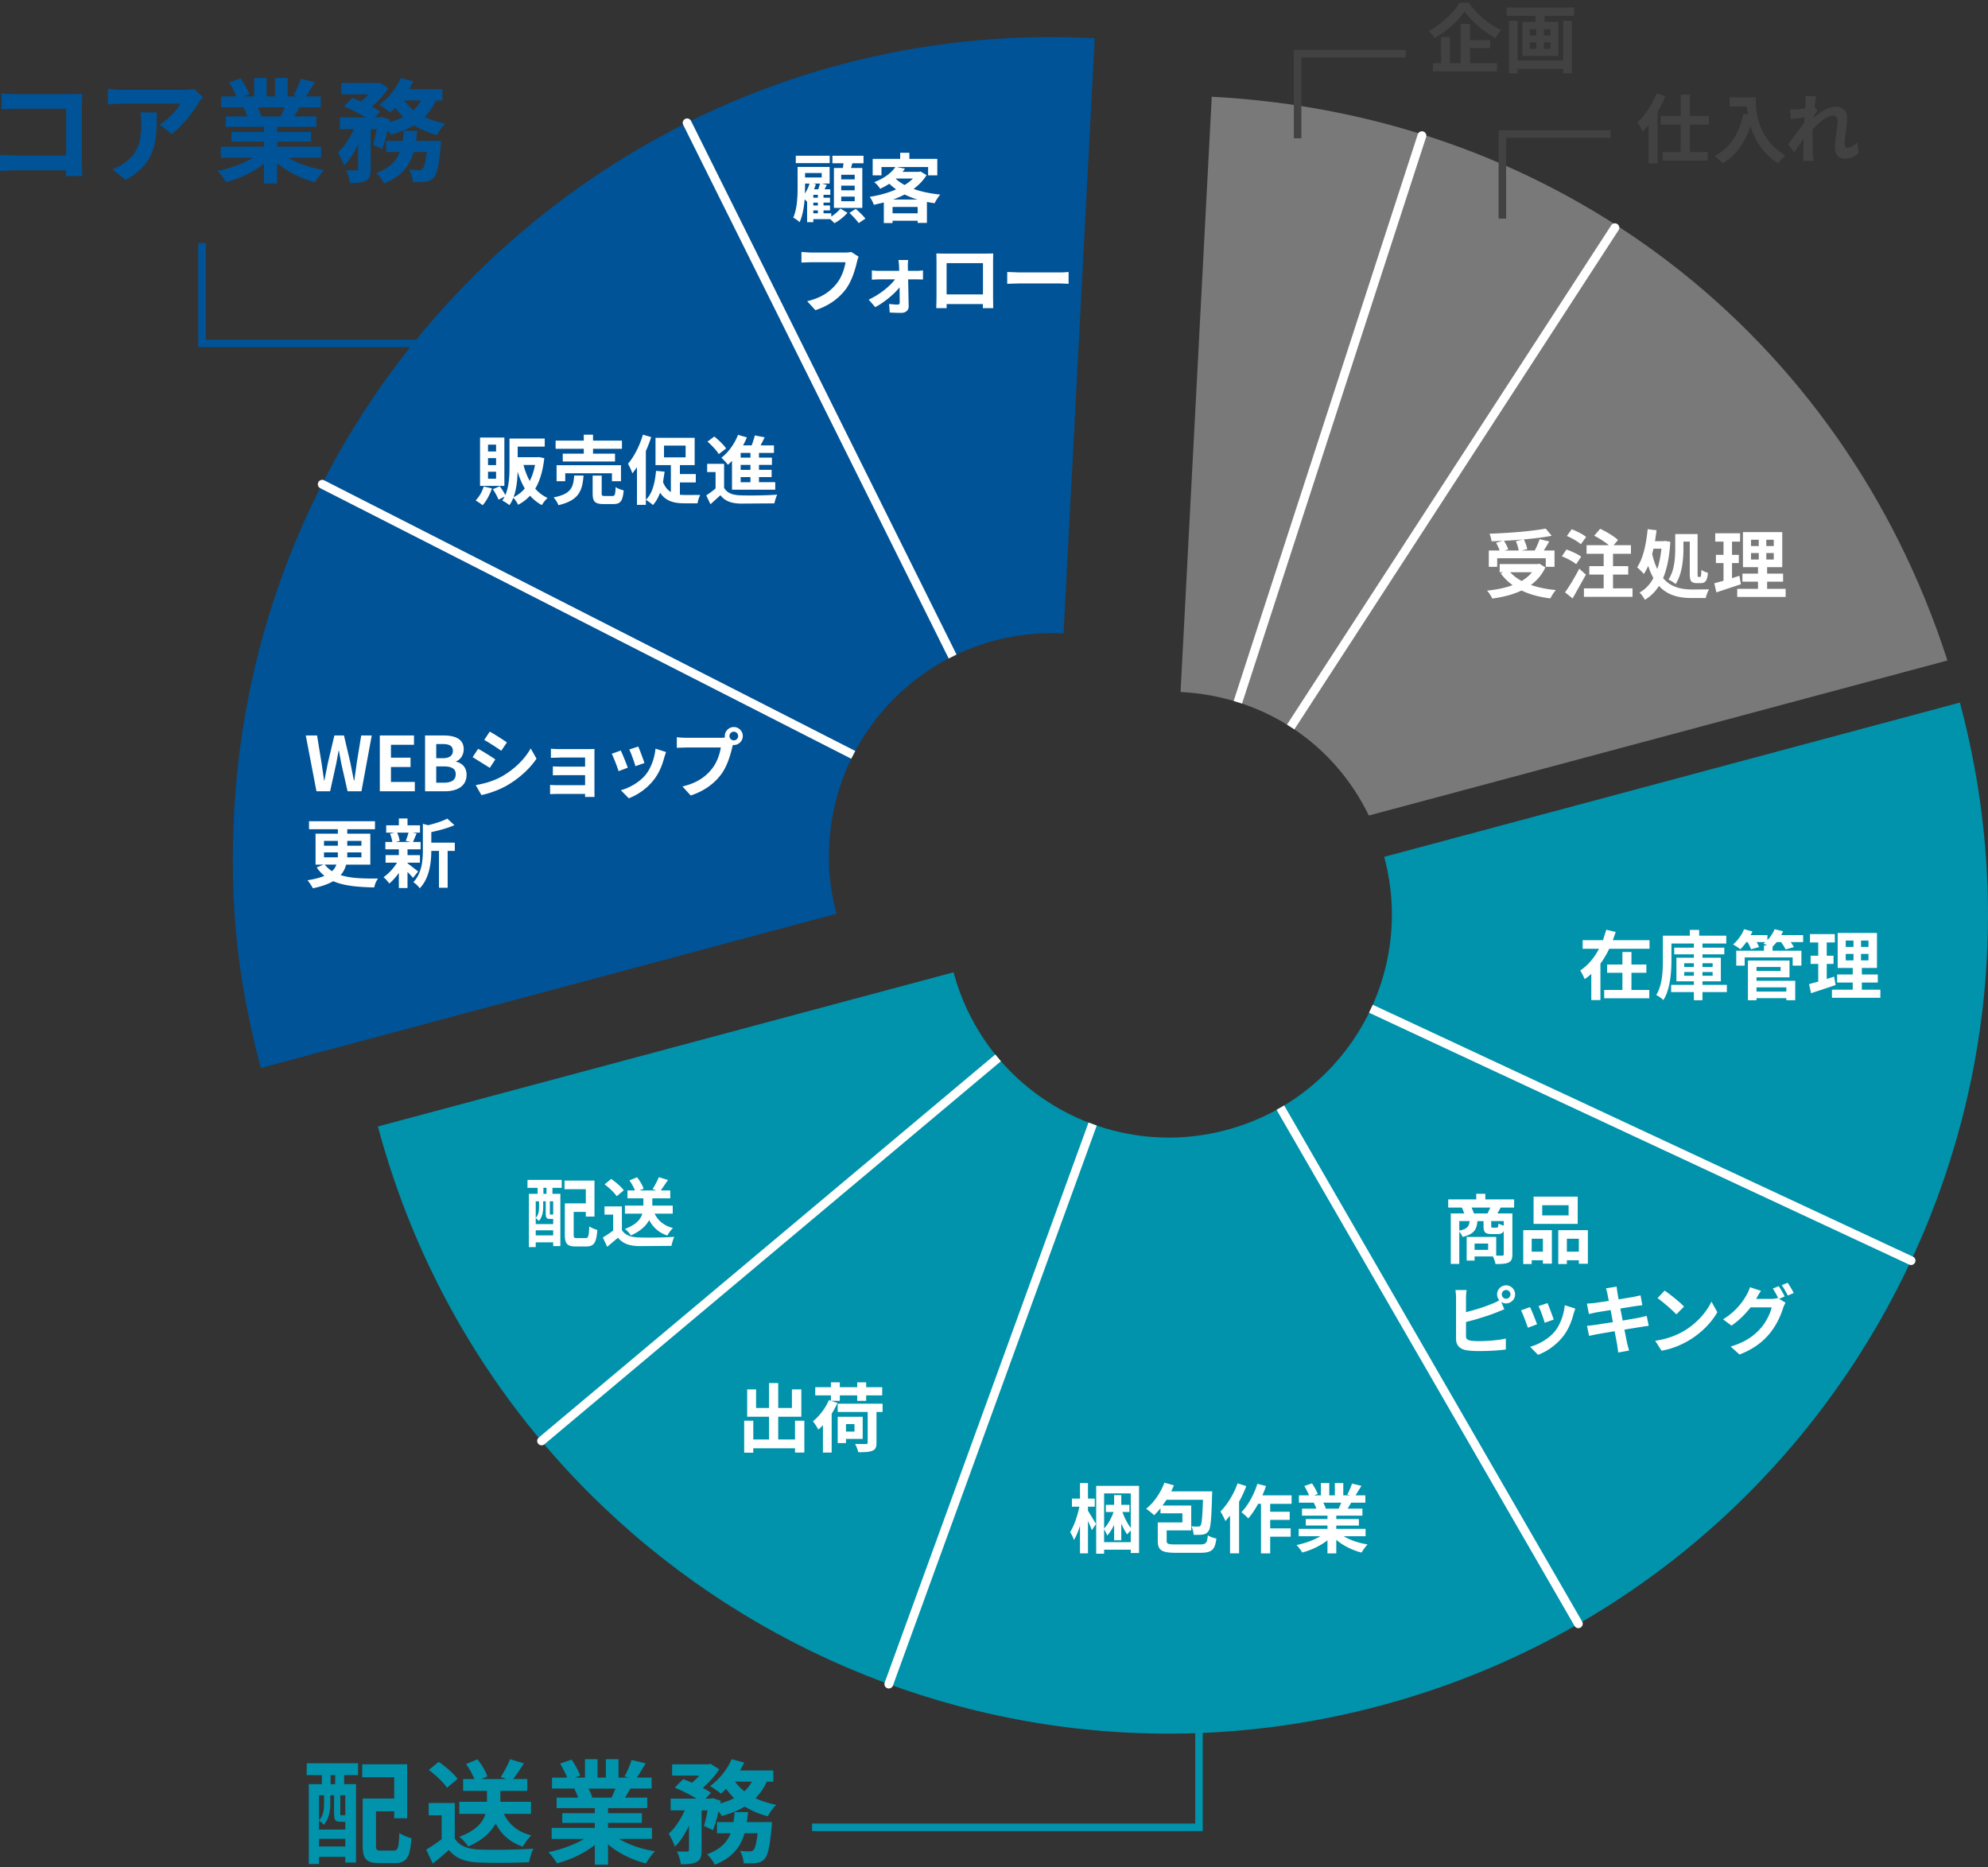 <svg xmlns="http://www.w3.org/2000/svg" width="528" height="496"><rect width="100%" height="100%" fill="#333333" stroke="none"/><path d="M363.553 216.616l153.673-41.181C489.284 88.754 413.891 30.519 321.834 25.694l-8.285 158.1c22.135 1.16 40.72 13.665 50.004 32.822z" fill="#797979"/><path d="M442.299 25.527c-.56 1.4-1.26 2.801-2.06 4.181v13.703h-2.361V33.148c-.52.66-1.06 1.24-1.6 1.781-.24-.581-.94-1.861-1.381-2.441 2.021-1.84 3.961-4.741 5.081-7.702l2.321.741zm6.521 7.581v7.282h4.722v2.28h-11.963v-2.28h4.801v-7.282h-5.301v-2.32h5.301v-5.641h2.44v5.641h5.062v2.32h-5.062zm17.484-7.241c0 3.781.541 11.082 7.902 15.423a12.77 12.77 0 00-1.921 2.08c-4.141-2.5-6.261-6.281-7.361-9.862-1.5 4.481-3.9 7.802-7.382 9.882-.439-.5-1.56-1.48-2.18-1.94 4.16-2.1 6.541-5.961 7.642-11.222l1.22.22a22.87 22.87 0 01-.28-2.161h-4.561v-2.42h6.921zm13.161-.4l2.921.1c-.12.56-.301 1.581-.44 2.821l.74.96c-.28.36-.681 1.021-1.021 1.541-.02.14-.02.28-.04.44 1.58-1.38 3.881-3 5.821-3 2.16 0 3.141 1.28 3.141 2.96 0 2.081-.66 5.021-.66 7.082 0 .52.26.9.761.9.739 0 1.68-.52 2.601-1.44l.319 2.821a5.33 5.33 0 01-3.761 1.48c-1.5 0-2.5-1.08-2.5-3.021 0-2.161.72-5.101.72-6.921 0-.98-.521-1.48-1.36-1.48-1.48 0-3.641 1.84-5.281 3.641l-.04 1.621.12 5.201.141 1.54h-2.761l.06-1.48.08-4.401-2.521 3.661-1.58-2.181 4.281-5.721.1-1.42-3.641.48-.261-2.561 1.741-.02 2.32-.26.08-1.54c0-.583.019-1.183-.08-1.803z" fill="#424242"/><path d="M410.443 150.7c-.9 1.96-2.221 3.48-3.841 4.661 1.921.68 4.161 1.14 6.622 1.36-.501.54-1.141 1.581-1.461 2.221-2.9-.36-5.481-1.041-7.642-2.101-2.301 1.1-4.961 1.76-7.781 2.141-.24-.561-.9-1.621-1.4-2.101 2.5-.26 4.821-.72 6.802-1.46a13.427 13.427 0 01-3.161-3.141l.66-.28h-.94v-2.18h10.103l.439-.1 1.6.98zm-12.802-.14h-2.221v-4.341h2.861c-.2-.621-.58-1.42-.94-2.061l1.78-.5-2.98.12c-.04-.6-.32-1.5-.54-2.021 5.261-.18 11.282-.66 14.923-1.36l1.601 1.92c-2.16.4-4.741.72-7.401.96.399.8.78 1.86.9 2.581l-1.48.36h3.48c.48-.92 1-2.101 1.3-3.001l2.541.6c-.46.84-.98 1.661-1.44 2.401h2.841v4.341h-2.32v-2.281h-12.903v2.282zm6.941-7.282c-1.68.16-3.421.28-5.121.36.46.74.921 1.64 1.12 2.28l-1.04.3h3.821c-.12-.7-.42-1.701-.761-2.481l1.981-.459zm-3.48 8.722c.82.9 1.841 1.661 3.041 2.321 1.06-.64 2-1.4 2.721-2.321h-5.762zm17.523-2.14c-.801-.7-2.481-1.581-3.801-2.101l1.22-1.8c1.301.44 3.041 1.24 3.901 1.9l-1.32 2.001zm2.58 2.781l-3.521 6.301-2.021-1.601c1.08-1.5 2.601-3.981 3.78-6.301l1.762 1.601zm-1.34-8.082c-.761-.7-2.421-1.66-3.722-2.2l1.301-1.781c1.28.48 2.98 1.34 3.82 2.041l-1.399 1.94zm13.723 11.722v2.24h-12.903v-2.24h5.241v-3.661h-3.82v-2.241h3.82v-3.281h-4.541v-2.28h5.922c-1.04-.88-2.581-1.86-3.901-2.521l1.581-1.84c1.62.74 3.721 2 4.74 2.98l-1.16 1.38h4.602v2.28h-4.762v3.281h4.041v2.241h-4.041v3.661h5.181zm10.042-12.383c-.24 4.041-.881 7.182-1.921 9.662 2.061 2.42 4.781 3 7.802 3.021l4.401-.04c-.36.561-.74 1.661-.881 2.301h-3.641c-3.421 0-6.461-.66-8.781-3.221a11.403 11.403 0 01-3.741 3.701c-.32-.62-.94-1.5-1.42-1.94 1.521-.82 2.761-2.121 3.681-3.841-.521-.94-.98-2-1.381-3.241-.34.8-.74 1.521-1.16 2.161-.34-.44-1.26-1.36-1.78-1.78 1.601-2.321 2.421-6.162 2.801-10.123l2.36.28c-.12.98-.26 1.94-.42 2.9h2.24l.42-.06 1.421.22zm-4.482 1.841c-.1.48-.22.94-.34 1.4.36 1.581.82 2.901 1.36 4.001.521-1.561.88-3.381 1.101-5.401h-2.121zm7.962-.16c0 2.8-.3 6.881-2.08 9.562a7.88 7.88 0 00-1.9-1.201c1.66-2.46 1.8-5.941 1.8-8.381v-3.701h5.941v10.603c0 .7.04.78.26.78h.421c.22 0 .279-.38.319-1.88.44.32 1.2.64 1.741.78-.16 2.041-.66 2.741-1.861 2.741h-1.08c-1.54 0-1.88-.6-1.88-2.42v-8.602h-1.681v1.719zm15.266 9.602l-6.521 2.16-.54-2.42 2.44-.66v-4.701h-2.021v-2.18h2.021v-3.521h-2.201v-2.22h6.602v2.22h-2.141v3.521h1.801v2.18h-1.801v4.001l1.961-.62.4 2.24zm11.882 1.22v2.16h-12.862v-2.16h5.521v-1.9h-4.142v-2.141h4.142v-1.72h-4.001v-9.302h10.442v9.302h-4.021v1.72h4.241v2.141h-4.241v1.9h4.921zm-9.202-11.362h2.061v-1.68h-2.061v1.68zm0 3.581h2.061v-1.721h-2.061v1.721zm6.042-5.262h-1.98v1.68h1.98v-1.68zm0 3.541h-1.98v1.721h1.98v-1.721z" fill="#fff"/><path d="M390.096.715c2.16 3.161 5.441 5.881 8.642 7.261-.6.62-1.14 1.4-1.601 2.141-3.101-1.72-6.441-4.601-8.161-7.062-1.62 2.44-4.701 5.221-8.002 7.082-.3-.54-.98-1.42-1.5-1.92 3.46-1.78 6.681-4.961 8.182-7.501h2.44zm.34 16.063h7.162v2.16h-17.024v-2.16h2.181V9.836h2.341v6.942h2.841V6.396h2.5v4.281h5.361v2.101h-5.361v4zm27.633-14.783v2.22h-7.842v1.601h3.641v9.062h-9.521V5.816h3.501V4.215h-7.682v-2.22h17.903zm-2.9 3.541h2.301v13.923h-2.301v-1.16h-12.083v1.18h-2.32V5.536h2.32v10.522h12.083V5.536zm-8.882 3.901h1.74v-1.68h-1.74v1.68zm0 3.501h1.74v-1.701h-1.74v1.701zm5.522-5.182h-1.741v1.68h1.741v-1.68zm0 3.481h-1.741v1.701h1.741v-1.701z" fill="#424242"/><path d="M399.019 58.066V35.597h28.728m-83.113 1.133V14.261h28.728" fill="none" stroke="#424242" stroke-width="2" stroke-miterlimit="10"/><path d="M329.881 186.877l48.888-150.475a1.166 1.166 0 00-.749-1.469 1.17 1.17 0 00-1.469.748l-48.895 150.496 2.225.7zm13.895 6.852l86.108-132.607a1.165 1.165 0 00-1.955-1.27l-86.113 132.615 1.96 1.262z" fill="#fff"/><path d="M220.245 224.29c1.711-32.658 29.57-57.745 62.224-56.036l8.285-158.1C170.799 3.867 68.461 96.022 62.174 215.988c-1.257 23.993.895 44.473 7.113 67.681l152.89-40.971c-1.689-6.311-2.274-11.882-1.932-18.408z" fill="#005396"/><path d="M81.211 195.349h3.001l1.18 7.241.681 4.722h.08l.94-4.722 1.72-7.241h2.541l1.7 7.241.94 4.722h.1l.66-4.722 1.181-7.241h2.801l-2.741 14.823h-3.681l-1.66-7.321-.641-3.441h-.08l-.64 3.441-1.62 7.321h-3.621l-2.841-14.823zm19.662 0h9.082v2.48h-6.121v3.421h5.201v2.48h-5.201v3.961h6.341v2.48h-9.302v-14.822zm12.024 0h4.901c3.04 0 5.361.9 5.361 3.661 0 1.36-.761 2.761-2.021 3.2v.101c1.6.38 2.78 1.5 2.78 3.5 0 2.981-2.48 4.361-5.741 4.361h-5.281v-14.823zm4.681 6.041c1.881 0 2.701-.76 2.701-1.94 0-1.3-.88-1.82-2.661-1.82h-1.76v3.761h1.72zm.341 6.502c2.021 0 3.12-.721 3.12-2.261 0-1.44-1.08-2.061-3.12-2.061h-2.061v4.321h2.061zm13.632-6.182l-1.461 2.24-4.561-2.84 1.46-2.221c1.341.72 3.541 2.101 4.562 2.821zm1.62 4.581c3.4-1.9 6.181-4.641 7.781-7.502l1.54 2.721c-1.86 2.761-4.681 5.302-7.961 7.182-2.041 1.16-4.901 2.16-6.682 2.48l-1.5-2.641c2.241-.38 4.641-1.04 6.822-2.24zm1.46-9.102l-1.5 2.22c-1.12-.779-3.201-2.14-4.521-2.88l1.461-2.201c1.32.721 3.52 2.141 4.56 2.861zm14.165 1.781h7.562l1.541-.04c-.021.26-.021.92-.021 1.34v10.042l.021 1.36h-2.521c.02-.18.02-.5.02-.8h-7.582l-1.72.06v-2.46c.34.04 1.021.08 1.74.08h7.562v-2.661h-6.381l-2.181.04v-2.36l2.181.061h6.381v-2.421h-6.602l-2.48.08v-2.421c.52.06 1.74.1 2.48.1zm17.936 4.94l-2.44.921c-.34-1.08-1.34-3.741-1.82-4.621l2.4-.86c.5 1.02 1.461 3.44 1.86 4.56zm9.683-2.7c-.521 2.021-1.36 4.101-2.721 5.861-1.86 2.4-4.361 4.081-6.701 4.961l-2.101-2.141c2.2-.58 4.98-2.101 6.642-4.181 1.359-1.7 2.32-4.361 2.561-6.861l2.8.9-.48 1.461zm-5.262 1.46l-2.4.841c-.24-.98-1.12-3.401-1.62-4.441l2.381-.78c.38.859 1.36 3.46 1.639 4.38zm23.75-9.562c1.3 0 2.38 1.08 2.38 2.4a2.4 2.4 0 01-2.38 2.381c-.08 0-.181 0-.261-.021l-.16.601c-.46 1.96-1.32 5.061-3 7.281-1.801 2.4-4.481 4.381-8.042 5.541l-2.181-2.4c3.961-.92 6.222-2.66 7.842-4.701 1.32-1.66 2.08-3.921 2.341-5.641h-9.303l-2.38.08v-2.821a22.29 22.29 0 002.38.16h9.263a8.63 8.63 0 001.14-.08c-.02-.12-.04-.24-.04-.38a2.41 2.41 0 012.401-2.4zm0 3.541c.62 0 1.14-.521 1.14-1.141 0-.641-.52-1.16-1.14-1.16a1.16 1.16 0 00-1.161 1.16c0 .621.521 1.141 1.161 1.141zM91.934 229.651c-.26 1-.721 1.96-1.461 2.78 2.601.86 5.882.94 9.942.92-.439.54-.88 1.54-1.02 2.36-4.342-.1-8.022-.399-10.883-1.66-1.34.76-3.101 1.42-5.421 1.881-.28-.561-.921-1.561-1.44-2.121 1.92-.3 3.381-.7 4.521-1.18-.78-.601-1.46-1.36-2.061-2.241l1.821-.739h-2.121v-8.223h5.922v-1.18h-7.662v-2.12h17.523v2.12h-7.361v1.18h6.121v8.223h-6.42zm-5.882-5.021h3.682v-1.28h-3.682v1.28zm0 3.081h3.661c.021-.221.021-.44.021-.66v-.641h-3.682v1.301zm.2 1.94a7.59 7.59 0 001.94 1.74 4.36 4.36 0 001.16-1.74h-3.1zm9.742-3.241h-3.761v.66c0 .2 0 .42-.02.641h3.78v-1.301zm-3.761-3.06v1.28h3.761v-1.28h-3.761zm15.999 5.941l2.841 2.181-1.381 1.7c-.32-.4-.88-1-1.46-1.561v4.261h-2.301v-4.021c-.78 1.12-1.681 2.12-2.54 2.82-.36-.52-1.041-1.3-1.541-1.681 1.301-.859 2.681-2.36 3.601-3.86h-3.04v-2.001h3.521v-1.54h-3.581v-1.96h1.841a9.23 9.23 0 00-.601-2.201l1.221-.279h-2.24v-1.94h3.36v-1.82h2.301v1.82h3.32v1.94h-2.061l1.16.22-.96 2.261h2.021v1.96h-3.48v1.54h3.301v2.001h-3.301v.16zm-2.76-8.142a7.89 7.89 0 01.68 2.2l-1 .28h3.921l-1.32-.28a15.03 15.03 0 00.74-2.2h-3.021zm15.323 4.861h-1.9v9.782h-2.301v-9.782h-2.04c-.021 2.981-.44 7.202-3.081 9.942-.3-.52-1.16-1.34-1.7-1.62 2.301-2.44 2.541-5.842 2.541-8.602v-6.922l1.38.38c1.9-.46 3.881-1.1 5.101-1.76l1.9 1.74c-1.76.78-4.04 1.4-6.141 1.84v2.801h6.241v2.201zm9.862-96.291c-.561 1.681-1.501 3.401-2.48 4.481-.44-.38-1.341-.98-1.86-1.28.939-.92 1.74-2.32 2.16-3.701l2.18.5zm3.301-.66h-6.462v-12.843h6.462v12.843zm-2.201-10.962h-2.14v1.82h2.14v-1.82zm0 3.581h-2.14v1.86h2.14v-1.86zm0 3.62h-2.14v1.86h2.14v-1.86zm12.803-3.6c-.38 3.38-1.18 6.041-2.4 8.102a9.517 9.517 0 003.281 2.46c-.5.44-1.2 1.3-1.521 1.9-1.221-.64-2.261-1.5-3.141-2.5-.9.98-1.961 1.78-3.161 2.42-.279-.56-.8-1.38-1.28-1.86-.279.7-.62 1.38-1.04 1.96-.4-.36-1.36-.98-1.9-1.22.24-.32.44-.68.62-1.04l-1.62.8c-.26-.76-.92-1.92-1.5-2.78l1.84-.78c.54.7 1.12 1.64 1.48 2.34 1-2.32 1.101-5.201 1.101-7.521v-7.501h9.361v2.141h-7.182v2.82h5.281l.38-.04 1.401.299zm-5.181 8.041c-.78-1.32-1.4-2.82-1.9-4.461-.061 2.181-.3 4.661-1.08 6.781a8.774 8.774 0 002.98-2.32zm-.34-6.241c.399 1.54.939 2.98 1.66 4.241.62-1.22 1.101-2.641 1.4-4.241h-3.06zm15.947 2.82c-.32 4.021-1.2 6.562-6.662 7.862a7.02 7.02 0 00-1.3-2.061c4.741-.92 5.241-2.72 5.481-5.801h2.481zm.06-7.121h-7.481v-2.161h7.481v-1.581h2.461v1.581h7.682v2.161h-7.682v1.3h5.841v2.08h-13.883v-2.08h5.581v-1.3zm7.481 8.622v-2.121h-12.402v2.121h-2.301v-4.261h17.104v4.261h-2.401zm.12 3.921c.66 0 .78-.34.86-2.38.48.38 1.5.74 2.141.9-.26 2.881-.88 3.621-2.761 3.621h-2.58c-2.321 0-2.901-.68-2.901-2.821v-4.741h2.401v4.721c0 .62.119.7.84.7h2zm10.31-15.644c-.4 1.221-.86 2.481-1.42 3.701V134.1h-2.361v-9.982l-1.22 1.62a15.96 15.96 0 00-1.16-2.561c1.62-1.88 3.101-4.801 3.961-7.722l2.2.641zm7.622 15.324l1.38.06 4.021-.02c-.3.521-.62 1.581-.72 2.221h-3.48c-2.801 0-4.962-.56-6.462-2.821-.48 1.3-1.12 2.421-1.9 3.281-.4-.38-1.36-1.08-1.88-1.38 1.72-1.66 2.42-4.481 2.7-7.702l2.28.22-.42 2.761c.5 1.3 1.221 2.12 2.08 2.641v-7.142h-4.08v-7.262h10.401v7.262h-3.92v2.38h4.221v2.221h-4.221v3.28zm-4.222-9.942h5.741v-3.121h-5.741v3.121zm15.958 8.101c.78 1.34 2.181 1.9 4.221 1.98 2.4.1 7.121.04 9.882-.18-.279.56-.62 1.66-.74 2.32l-9.161.06c-2.381-.1-3.981-.68-5.182-2.221l-2.641 2.401-1.12-2.361a23.86 23.86 0 002.48-1.84v-4.361h-2.24v-2.181h4.501v6.383zm-1.42-8.962c-.56-.98-1.88-2.36-3-3.32l1.82-1.36c1.12.9 2.5 2.22 3.141 3.181l-1.961 1.499zm3.521 1.801l-1.08 1.04c-.36-.48-1.24-1.44-1.741-1.88 1.841-1.4 3.501-3.701 4.421-6.082l2.361.68a23.27 23.27 0 01-1.021 2.121h2.28a24.52 24.52 0 00.84-2.641l2.621.5-1.08 2.141h3.54v2h-3.98v1.26h3.44v1.92h-3.44v1.32h3.36v1.92h-3.36v1.36h4.321v2h-11.482v-7.659zm4.9-2.121h-2.601v1.26h2.601v-1.26zm0 3.181h-2.601v1.32h2.601v-1.32zm0 3.241h-2.601v1.36h2.601v-1.36zm21.466-69.197c.94-.6 1.9-1.44 2.42-2.121l1.881 1.121a13.15 13.15 0 01-3.461 2.76c-.28-.3-.72-.72-1.12-1.08h-4.481v.8h-1.66v-5.481l-.04.04a8.98 8.98 0 00-.62-.62c-.16 2.121-.54 4.401-1.34 6.082-.34-.38-1.221-1-1.681-1.22 1.08-2.421 1.16-5.841 1.16-8.302V44.34h8.502v4.421h-2l1.26.34-.6 1.18h1.52v1.46h-1.8v.78h1.721v1.3h-1.721v.76h1.721v1.3h-1.721v.78h2.061v.861zm-.42-14.203h-9.002v-1.96h9.002v1.96zm-6.542 6.182l-.04 1.92c.5-.8.94-1.7 1.221-2.66h-1.181v.74zm0-3.541v1.18h4.421v-1.18h-4.421zm2.881 2.98l-.48 1.34h1.101l.48-1.52h-1.841l.74.18zm.521 2.801h-1.201v.78h1.201v-.78zm0 2.081h-1.201v.76h1.201v-.76zm-1.201 2.84h1.201v-.78h-1.201v.78zm7.862-12.042l.14-1.26h-2.94v-2h8.262v2h-2.961l-.359 1.26h3v10.603h-7.541V44.62h2.399zm3.12 1.8h-3.58v1.22h3.58v-1.22zm0 2.881h-3.58v1.24h3.58v-1.24zm0 2.92h-3.58v1.22h3.58v-1.22zm.28 3.261c.86.74 2.001 1.84 2.561 2.581l-1.78 1.2c-.52-.76-1.601-1.9-2.46-2.721l1.679-1.06zm18.802-8.982c-.86 1.44-2.041 2.641-3.441 3.681 2.081.74 4.501 1.24 7.082 1.5-.5.56-1.181 1.621-1.5 2.3l-2.041-.34v5.561h-2.46v-.58h-6.662v.62h-2.32v-5.461l-2.66.62c-.2-.64-.7-1.621-1.101-2.121 2.44-.38 4.901-1.04 7.021-1.98-.64-.46-1.24-.96-1.801-1.5-.739.48-1.54.92-2.44 1.34-.319-.56-1.06-1.4-1.58-1.76 2.78-1.06 4.621-2.541 5.621-4.021h-3.681v2.22h-2.341v-4.381h7.302v-1.621h2.44v1.621h7.422v4.381h-2.44v-2.22h-8.362l2.221.44-.64.84h4.36l.4-.1 1.601.961zm-2.36 10.162v-1.7h-6.662v1.7h6.662zm-.04-3.661a21.696 21.696 0 01-3.421-1.34c-.96.5-2.001.96-3.081 1.34h6.502zm-5.762-5.501c.66.6 1.44 1.16 2.341 1.64.84-.52 1.601-1.1 2.2-1.72h-4.44l-.101.08zm-10.319 22.08c-.46 1.96-1.341 5.061-3.001 7.281-1.82 2.4-4.48 4.381-8.041 5.521l-2.181-2.381c3.961-.94 6.221-2.68 7.842-4.701 1.32-1.661 2.08-3.941 2.34-5.641h-9.321l-2.381.08v-2.82l2.4.16h9.242c.4 0 1.04-.02 1.58-.16l1.961 1.26c-.181.401-.341.981-.44 1.401zm13.516 1.14l.021 1.22h2.36c.52 0 1.28-.08 1.64-.12v2.42l-1.54-.04h-2.4l.14 7.142c.021 1.041-.76 1.76-1.94 1.76-.96 0-2.2-.04-3.101-.1l-.16-2.281c.82.12 1.781.18 2.301.18.38 0 .521-.22.521-.62l-.04-3.961c-1.4 1.78-4.102 4.021-6.462 5.261l-1.74-2c2.841-1.3 5.621-3.521 7.002-5.381h-4.281l-1.88.08v-2.46c.479.06 1.3.12 1.82.12h5.44l-.04-1.22a17.53 17.53 0 00-.159-1.661h2.58a14.444 14.444 0 00-.082 1.661zm9.691-3.361h11.003l1.98-.04-.04 1.94v9.802l.04 2.78h-2.761l.02-1.08h-9.642l.02 1.08h-2.76l.06-2.8V69.26l-.04-1.94 2.12.039zm.6 10.843h9.662V69.9h-9.662v8.302zm19.322-5.842h10.742c.939 0 1.82-.08 2.34-.12v3.141l-2.34-.1h-10.742l-3.221.1V72.24l3.221.12zm-18.765 102.542l2.082-1.048-70.515-141.745c-.287-.577-.988-.813-1.562-.524s-.811.986-.524 1.562l70.519 141.755zm-24.807 24.556l-141.05-71.875a1.17 1.17 0 00-1.568.51 1.167 1.167 0 00.509 1.568l141.039 71.869 1.07-2.072z" fill="#fff"/><path d="M520.535 186.614l-152.893 40.971c8.469 31.607-10.276 64.077-41.863 72.541s-64.054-10.282-72.518-41.872l-152.894 40.954c31.089 116.037 150.35 184.898 266.376 153.806s184.881-150.363 153.792-266.4z" fill="#0093ab"/><path d="M438.104 249.726v2.28h-10.702c-.66 1.38-1.421 2.721-2.341 3.94v9.683h-2.421v-6.962c-.56.521-1.12.96-1.76 1.4-.261-.641-.801-1.721-1.181-2.301 2.101-1.36 3.781-3.461 4.981-5.761h-4.341v-2.28h5.4l.881-2.781 2.5.601-.76 2.181h9.744zm-4.802 13.222h4.741v2.2h-11.982v-2.2h4.841v-4.562h-4.061v-2.2h4.061v-3.32h2.4v3.32h3.961v2.2h-3.961v4.562zm25.344.56h-6.48v2.161h-2.281v-2.161h-6.041v-1.92h6.041v-.94h-4.641v-6.262h4.641v-.899h-5.221v-1.78h5.221v-1.101h-5.961v4.381c0 3.181-.3 7.781-2.141 10.643-.4-.421-1.36-1.101-1.9-1.341 1.641-2.641 1.761-6.461 1.761-9.302v-6.461h7.161v-1.541h2.48v1.541h7.202v2.08h-6.321v1.101h5.801v1.78h-5.801v.899h4.881v6.262h-4.881v.94h6.48v1.92zm-11.322-6.681h2.561v-.98h-2.561v.98zm2.561 2.34v-.98h-2.561v.98h2.561zm2.281-3.32v.98h2.7v-.98h-2.7zm2.7 2.34h-2.7v.98h2.7v-.98zm24.035-7.961H475.6c.34.479.66.96.84 1.34l-2.2.62c-.22-.52-.72-1.3-1.2-1.96h-1.16c-.36.46-.74.86-1.101 1.22v1.08h7.662v3.961h-2.32v-2.181h-12.743v2.181h-2.24v-3.961h7.361v-1.4h.88l-1-.5.5-.399h-2.34c.279.479.52.96.66 1.32l-2.141.6c-.16-.5-.521-1.26-.92-1.92h-.32c-.521.74-1.08 1.4-1.601 1.92-.46-.38-1.4-1.021-1.94-1.28 1.2-1 2.341-2.54 2.94-4.061l2.221.6-.46.961h4.44v1.34a9.204 9.204 0 001.9-2.9l2.261.54-.479 1.021h5.801v1.858zm-12.382 10.282h10.282v5.161h-2.36v-.54h-7.922v.54h-2.28v-10.543h11.042v4.461h-8.762v.921zm0-3.661v1.04h6.401v-1.04h-6.401zm0 5.401v1.12h7.922v-1.12h-7.922zm21.014-.601l-6.521 2.161-.54-2.421 2.44-.66v-4.701h-2.021v-2.181h2.021v-3.521h-2.201v-2.221h6.602v2.221h-2.141v3.521h1.801v2.181h-1.801v4.001l1.961-.62.4 2.24zm11.882 1.221v2.16h-12.862v-2.16h5.521v-1.9h-4.142v-2.141h4.142v-1.721h-4.001v-9.302h10.441v9.302h-4.021v1.721h4.241v2.141h-4.241v1.9h4.922zm-9.202-11.362h2.061v-1.681h-2.061v1.681zm0 3.58h2.061v-1.72h-2.061v1.72zm6.042-5.261h-1.98v1.681h1.98v-1.681zm0 3.541h-1.98v1.72h1.98v-1.72zM288.96 401.26l2.141 3.521-1.12 1.64c-.2-.6-.62-1.54-1.021-2.44v8.603h-2.12v-7.322c-.461 1.48-1.001 2.801-1.601 3.761-.2-.64-.681-1.54-1.021-2.08 1.04-1.601 1.98-4.381 2.461-6.741h-1.98v-2.16h2.141v-4.121h2.12v4.121h1.801v2.16h-1.801v1.058zm13.562-6.602v17.844h-2.2v-.881h-7.081v1.061h-2.101v-18.023h11.382zm-9.281 2v9.302c1-1 1.94-2.7 2.521-4.36h-2.061v-1.9h2.2v-2.581h1.9v2.581h2.16v1.9h-1.86c.561 1.54 1.381 3.16 2.221 4.221v-9.162h-7.081zm7.081 12.963v-3.081a7.33 7.33 0 00-.94 1.021c-.54-.74-1.1-1.761-1.58-2.9v4.461h-1.9v-4.101c-.54 1.14-1.16 2.14-1.841 2.84-.159-.5-.52-1.18-.819-1.68v3.44h7.08zm18.275.6c1.72 0 1.98-.34 2.2-2.4.54.341 1.601.721 2.261.82-.381 3.061-1.2 3.801-4.361 3.801h-6.401c-3.721 0-4.801-.66-4.801-3.16v-4.901h6.541v-2.421h-5.821v-1.34c-.56.68-1.12 1.3-1.7 1.841-.46-.48-1.5-1.32-2.12-1.701 2.04-1.6 3.86-4.261 4.86-6.941l2.541.7-.721 1.601h10.883l-.04 1.021c-.18 6.341-.36 8.741-.94 9.521-.42.601-.86.82-1.5.921-.561.1-1.46.1-2.461.079-.02-.68-.26-1.66-.62-2.26.74.08 1.44.08 1.801.08.3 0 .5-.061.66-.301.32-.439.5-2.18.64-6.821h-9.682l-1.04 1.521h7.602v6.602h-6.521v2.761c0 .84.36.979 2.46.979h6.28zm12.415-15.503c-.52 1.4-1.18 2.82-1.92 4.161v13.703h-2.4v-10.003l-1.24 1.44c-.221-.58-.9-1.94-1.32-2.54 1.82-1.801 3.561-4.642 4.561-7.481l2.319.72zm6.342 4.72v2.101h5.181v2.161h-5.181v2.26h5.441v2.201h-5.441v4.44h-2.44v-13.163h-.761c-.8 1.48-1.72 2.841-2.62 3.881-.38-.439-1.32-1.28-1.82-1.66 1.76-1.8 3.341-4.681 4.24-7.541l2.301.58c-.28.84-.6 1.66-.98 2.48h7.762v2.26h-5.682zm19.534 8.603c1.7 1.04 4.021 1.82 6.341 2.18-.54.521-1.24 1.521-1.6 2.161-2.461-.62-4.882-1.82-6.722-3.381v3.601h-2.341v-3.48c-1.86 1.46-4.32 2.62-6.701 3.24-.34-.58-1.021-1.5-1.521-1.98 2.24-.46 4.601-1.3 6.321-2.34h-5.741v-1.961h7.642v-.88h-5.761v-1.721h5.761v-.9h-6.762v-1.86h3.801a8.91 8.91 0 00-.68-1.56l.24-.04h-4.181v-1.94h2.68c-.279-.761-.8-1.721-1.24-2.48l2.041-.7c.58.859 1.24 2.04 1.521 2.82l-.98.36h1.82v-3.261h2.221v3.261h1.48v-3.261h2.24v3.261h1.78l-.72-.221c.479-.819.979-2.021 1.26-2.9l2.501.601-1.561 2.521h2.601v1.94h-3.761l-.94 1.6h3.921v1.86h-6.941v.9h6.001v1.721h-6.001v.88h7.781v1.961h-5.8zm-5.442-8.922c.28.52.54 1.12.68 1.54l-.34.06h3.741c.24-.479.479-1.06.7-1.6h-4.781zm47.135-78.38l-.88 1.561h3.98v10.842c0 1.181-.24 1.82-1.02 2.2-.78.36-1.901.4-3.461.4-.101-.56-.4-1.42-.681-2.021h-4.881v1.101h-2.101v-6.281h7.842v4.961l1.561.02c.34 0 .439-.1.439-.399v-6.142c-.3.601-.8.8-1.6.8h-1.62c-1.781 0-2.141-.54-2.141-2.16v-1.28h-1.621c-.18 2.221-.92 3.501-3.96 4.201-.141-.4-.501-1-.86-1.4v8.562h-2.261V322.3h3.561c-.16-.5-.399-1.101-.62-1.561h-3.62v-2.16h7.441v-1.501h2.42v1.501h7.642v2.16h-3.559zm-11.002 6.121c2.141-.42 2.601-1.141 2.74-2.521h-2.74v2.521zm7.501-4.56l.74-1.561h-5.001c.26.52.521 1.12.641 1.561h3.62zm.16 8.001h-3.601v1.681h3.601v-1.681zm4.141-5.961h-3.32v1.261c0 .42.061.479.4.479h1.04c.34 0 .42-.14.48-1.1.3.199.899.42 1.399.56v-1.2zm5.184 2.4h7.602v8.902h-2.38v-.9h-2.98v1h-2.241v-9.002zm2.242 2.281v3.441h2.98v-3.441h-2.98zm12.222-3.941h-11.723v-7.241h11.723v7.241zm-2.421-4.961h-7.002v2.7h7.002v-2.7zm5.121 6.621v8.922h-2.4v-.92h-3.181v1h-2.28v-9.002h7.861zm-2.4 5.722v-3.441h-3.181v3.441h3.181zm-19.327 8.936a2.41 2.41 0 012.4 2.4 2.41 2.41 0 01-2.4 2.4c-.48 0-.921-.14-1.28-.38l.819 1.94-2.34.94c-2.021.8-5.241 1.8-7.842 2.44v3.7c0 .86.4 1.081 1.3 1.261.601.08 1.421.12 2.321.12 2.08 0 5.32-.26 6.961-.7v2.921c-1.88.279-4.921.42-7.121.42-1.301 0-2.501-.08-3.361-.22-1.74-.32-2.74-1.281-2.74-3.001v-10.902a16.77 16.77 0 00-.16-2.081h2.961a14.9 14.9 0 00-.16 2.081v3.78c2.36-.58 5.141-1.46 6.921-2.22a11.92 11.92 0 001.921-.921c-.36-.42-.58-.979-.58-1.58a2.39 2.39 0 012.38-2.398zm0 3.561a1.16 1.16 0 100-2.32c-.621 0-1.141.521-1.141 1.16s.52 1.16 1.141 1.16zm8.226 6.781l-2.44.921c-.34-1.08-1.34-3.741-1.82-4.621l2.4-.86c.499 1.02 1.46 3.44 1.86 4.56zm9.682-2.7c-.521 2.021-1.36 4.101-2.721 5.861-1.86 2.4-4.361 4.081-6.701 4.961l-2.101-2.141c2.2-.58 4.98-2.101 6.642-4.181 1.359-1.7 2.32-4.361 2.561-6.861l2.8.9-.48 1.461zm-5.262 1.46l-2.4.841c-.24-.98-1.12-3.401-1.62-4.441l2.381-.78c.38.859 1.36 3.46 1.639 4.38zm13.884-8.302l2.82-.46.22 1.561.32 1.841 3.94-.66 1.881-.421.48 2.621-1.841.24-4.001.64.62 3.201 4.341-.761 2.041-.479.54 2.641c-.54.04-1.36.18-2.121.3l-4.341.7.721 3.601.52 1.96-2.88.521-.28-2.021-.681-3.641-4.78.82-2.001.42-.56-2.681c.54-.02 1.439-.14 2.08-.22l4.801-.74-.6-3.221-3.921.64-1.841.421-.54-2.761 1.86-.141 3.961-.58-.36-1.82c-.118-.58-.258-1.04-.398-1.521zm20.74 11.303c3.421-2.021 6.021-5.081 7.281-7.781l1.561 2.82c-1.521 2.7-4.181 5.461-7.401 7.401-2.021 1.221-4.602 2.341-7.422 2.82l-1.681-2.641c3.121-.438 5.722-1.459 7.662-2.619zm0-6.461l-2.041 2.08c-1.04-1.12-3.54-3.301-5.001-4.321l1.881-2c1.401.94 4.001 3.02 5.161 4.241zm26.738-2.681l-1.48.62 1.7 1.04c-.22.38-.5.94-.66 1.44-.54 1.78-1.681 4.44-3.501 6.661-1.9 2.341-4.301 4.161-8.062 5.661l-2.36-2.12c4.081-1.221 6.301-2.961 8.062-4.961 1.36-1.541 2.521-3.961 2.841-5.441h-5.621c-1.341 1.74-3.081 3.501-5.062 4.841l-2.24-1.681a17.29 17.29 0 006.241-6.441c.3-.479.72-1.399.9-2.08l2.94.96c-.48.7-1 1.601-1.221 2.041-.02.04-.04.06-.06.1h4.001c.62 0 1.3-.1 1.74-.24l.14.08c-.399-.8-.96-1.86-1.46-2.58l1.58-.641c.501.721 1.221 2.001 1.582 2.741zm2.4-.921l-1.581.681c-.42-.84-1.06-2.001-1.62-2.761l1.58-.64c.521.74 1.261 2.02 1.621 2.72zm-262.78 33.924v8.462h-2.48v-1.141h-11.082v1.16h-2.421v-8.481h2.421v4.98h4.181v-6.041h-5.802v-7.262h2.36v4.941h3.441v-6.621h2.44v6.621h3.641v-4.941h2.501v7.262h-6.142v6.041h4.461v-4.98h2.481zm8.796-4.721c-.44.961-.94 1.921-1.54 2.861v10.322h-2.32v-7.302c-.4.46-.82.84-1.221 1.2-.24-.5-1-1.7-1.44-2.221 1.7-1.34 3.32-3.44 4.241-5.621l.54.18v-1.439h-4.161v-2.161h4.161v-1.3h2.36v1.3h4.621v-1.3h2.381v1.3h4.261v2.161h-4.261v1.46h-2.381v-1.46h-4.621v1.46h-2.301l1.681.56zm11.982 2.401h-1.62v8.161c0 1.221-.26 1.82-1.12 2.141-.841.36-2.041.38-3.721.38-.12-.64-.5-1.58-.841-2.2l2.841.04c.38-.021.5-.1.5-.42v-8.102h-7.962v-2.201h11.923v2.201zm-9.721 7.141v1.121h-2.201v-6.981h6.642v5.86h-4.441zm0-3.92v1.98h2.26v-1.98h-2.26zm-84.582-64.866h9.082v2.101h-2.461v1.601h2.101v13.883h-1.9v-1h-4.641v1.26h-1.82v-14.143h2.32v-1.601h-2.701l.02-2.101zm5.961 10.363c-.86 0-1.12-.26-1.12-1.44v-3.24h-.68v1.58c0 1.12-.221 2.601-1.141 3.641-.18-.2-.58-.58-.84-.74v1.58h4.641v-1.38h-.86zm-3.78-4.681v4.421c.779-.86.88-1.961.88-2.86v-1.561h-.88zm4.641 9.062v-1.36h-4.641v1.36h4.641zm-1.781-12.643h-.82v1.601h.82v-1.601zm1.781 3.581h-.88v3.24c0 .26.02.28.16.28h.359c.181 0 .221 0 .261-.06.02.02.06.06.1.079v-3.539zm8.582 9.782c.76 0 .88-.48 1-3.121.521.38 1.521.8 2.141.94-.24 3.381-.881 4.4-2.94 4.4h-2.781c-2.22 0-2.92-.68-2.92-3.141v-8.302h5.581v-3.761h-5.661v-2.3h7.961v9.562h-2.3v-1.24h-3.221v6.021c0 .84.12.94.9.94h2.24zm9.664-2.14c.82 1.34 2.32 1.88 4.4 1.96a101.84 101.84 0 009.502-.16c-.26.561-.62 1.721-.74 2.4l-8.802.061c-2.46-.1-4.101-.66-5.401-2.221l-2.86 2.4-1.16-2.48c.86-.5 1.86-1.16 2.74-1.84v-4.222h-2.3v-2.18h4.621v6.282zm-1.381-8.983c-.62-.96-2.04-2.28-3.221-3.16l1.761-1.44c1.2.84 2.66 2.08 3.341 3.021l-1.881 1.579zm10.082 4.621c.881 1.881 2.48 3.201 4.861 3.821a8.7 8.7 0 00-1.5 2c-2.261-.78-3.801-2.16-4.821-4.121-.8 1.501-2.261 2.941-4.861 4.081-.3-.5-1.04-1.32-1.58-1.72 3.041-1.121 4.201-2.621 4.641-4.062h-4.641v-2.141h4.901v-1.92h-4.221v-2.101h2c-.32-.8-.88-1.841-1.48-2.66l2.021-.841c.74.921 1.48 2.161 1.74 3.041l-1.061.46h4.462l-1.021-.36c.58-.88 1.28-2.2 1.66-3.16l2.44.74-1.9 2.78h2.501v2.101h-4.762v1.92h5.422v2.141h-4.801zm334.187 11.422l-143.465-66.905-.989 2.11 143.469 66.907a1.164 1.164 0 00.985-2.112zm-218.955-35.627L234.968 446.91a1.165 1.165 0 102.191.797l54.134-148.745-2.187-.808zm51.961-4.54l-2.016 1.169 79.139 137.085c.216.374.607.583 1.01.583a1.16 1.16 0 00.582-.156 1.166 1.166 0 00.427-1.592l-79.142-137.089zm-76.721-13.535L143.091 381.834a1.165 1.165 0 00-.143 1.642 1.16 1.16 0 00.893.417c.264 0 .53-.09.748-.272L265.84 281.87l-1.494-1.791z" fill="#fff"/><path d="M4.08 25.005h15.119l2.641-.06-.09 2.76v15.54l.119 3.54h-4.35l.03-1.56H3.87l-3.87.18v-4.29l3.75.18h13.83v-12.42H4.11l-3.72.12v-4.17c1.11.12 2.671.18 3.69.18zm48.648 2.37c-1.409 2.34-4.26 6.12-7.199 8.219l-3.12-2.49c2.4-1.47 4.74-4.11 5.52-5.58h-15.63c-1.26 0-2.25.09-3.66.21v-4.17c1.141.18 2.4.3 3.66.3h16.169c.84 0 2.49-.09 3.061-.27l2.369 2.22c-.33.392-.9 1.111-1.17 1.561zM33.349 47.804l-3.51-2.85c.96-.33 2.04-.84 3.149-1.65 3.811-2.64 4.53-5.82 4.53-10.74a16.63 16.63 0 00-.21-2.7h4.35c0 7.441-.149 13.561-8.309 17.94zm43.231-5.909c2.551 1.56 6.03 2.73 9.51 3.27-.81.78-1.859 2.28-2.399 3.24-3.69-.93-7.32-2.73-10.08-5.07v5.4h-3.51v-5.22c-2.79 2.19-6.479 3.93-10.05 4.86-.51-.87-1.529-2.25-2.279-2.97 3.359-.69 6.899-1.95 9.479-3.51h-8.609v-2.94h11.459v-1.32h-8.64v-2.58h8.64v-1.35h-10.14v-2.79h5.7a13.41 13.41 0 00-1.021-2.34l.36-.06h-6.27v-2.91h4.02c-.42-1.14-1.2-2.58-1.859-3.72l3.06-1.05c.87 1.29 1.859 3.06 2.28 4.23l-1.471.54h2.73v-4.89h3.329v4.89h2.221v-4.89h3.36v4.89h2.67l-1.08-.33c.721-1.23 1.471-3.03 1.891-4.35l3.749.9-2.34 3.78h3.9v2.91h-5.64c-.48.87-.96 1.68-1.41 2.4h5.88v2.79H73.61v1.35h9v2.58h-9v1.32h11.67v2.94h-8.7zm-8.159-13.38c.42.78.81 1.68 1.02 2.31l-.51.09h5.61c.359-.72.72-1.59 1.05-2.4h-7.17zm47.355-1.83c-.78 1.71-1.771 3.15-3 4.38 1.649.78 3.51 1.38 5.52 1.77-.78.72-1.77 2.13-2.25 3.03a21.62 21.62 0 01-6.12-2.58c-1.77 1.08-3.84 1.89-6.119 2.52-.181-.33-.48-.78-.84-1.26-.42 1.86-.931 3.66-1.471 5.01l-2.399-1.11c.33-1.11.689-2.61.96-4.14h-1.59v10.56c0 1.62-.24 2.58-1.29 3.12-1.021.57-2.37.63-4.229.63-.091-.99-.57-2.43-1.021-3.39l2.7.03c.359-.03.479-.09.479-.45v-6.42c-1.05 2.22-2.31 4.23-3.749 5.55-.301-1.02-1.08-2.49-1.62-3.45 1.649-1.47 3.21-3.81 4.26-6.18h-3.75v-3.12h6.87c-1.681-1.02-3.931-2.16-5.79-2.91l2.25-2.28 2.369.96a18.85 18.85 0 001.891-1.89h-7.2v-3h9.689l.54-.12 2.28 1.44c-1.02 1.68-2.7 3.51-4.38 4.95.87.45 1.62.9 2.19 1.32l-1.471 1.53h1.44l.479-.15 2.16.72-.12.69c1.32-.36 2.58-.81 3.66-1.38a16.96 16.96 0 01-2.13-2.49c-.45.48-.9.9-1.351 1.29a26.09 26.09 0 00-2.909-2.01c2.34-1.68 4.56-4.38 5.729-7.14l3.33.9c-.33.72-.69 1.41-1.11 2.1h8.85v2.97h-1.737zm1.41 10.74l-.12 1.35c-.479 5.189-1.02 7.5-1.89 8.459-.66.69-1.29.93-2.189 1.05-.75.09-1.98.12-3.36.06a7.87 7.87 0 00-.96-3.3 25.42 25.42 0 002.58.15c.42 0 .66-.06.96-.33.42-.39.81-1.68 1.14-4.47h-3.479c-1.02 3.57-3.149 6.48-7.89 8.34-.39-.84-1.32-2.1-2.07-2.76 3.601-1.32 5.34-3.24 6.271-5.58h-3.63v-2.97h4.38a25.57 25.57 0 00.3-2.67h3.569l-.3 2.67h6.688zm-9.839-10.74c.659.93 1.5 1.8 2.489 2.55a9.098 9.098 0 001.98-2.55h-4.469z" fill="#005396"/><path d="M81.475 468.346h13.62v3.15h-3.69v2.399h3.15v20.819h-2.851v-1.5h-6.959v1.89h-2.73v-21.209h3.48v-2.399h-4.05l.03-3.15zm8.94 15.539c-1.29 0-1.681-.39-1.681-2.159v-4.86h-1.02v2.37c0 1.68-.33 3.899-1.71 5.46-.271-.3-.87-.87-1.26-1.11v2.37h6.959v-2.07h-1.288zm-5.67-7.02v6.63c1.17-1.29 1.319-2.939 1.319-4.29v-2.34h-1.319zm6.959 13.59v-2.04h-6.959v2.04h6.959zm-2.67-18.959h-1.229v2.399h1.229v-2.399zm2.67 5.369h-1.319v4.86c0 .39.03.42.24.42h.54c.27 0 .329 0 .39-.09.03.029.09.09.149.119v-5.309zm12.87 14.67c1.14 0 1.319-.721 1.5-4.68.779.569 2.279 1.199 3.21 1.409-.36 5.07-1.32 6.6-4.41 6.6h-4.17c-3.33 0-4.38-1.02-4.38-4.709v-12.45h8.37v-5.64h-8.49v-3.449h11.939v14.339h-3.449v-1.859h-4.83v9.029c0 1.26.18 1.41 1.35 1.41h3.36zm16.21-3.21c1.229 2.01 3.479 2.819 6.6 2.939 3.51.15 10.26.061 14.249-.24-.39.841-.93 2.58-1.109 3.601-3.601.18-9.63.239-13.2.09-3.689-.15-6.149-.99-8.1-3.33-1.319 1.17-2.64 2.34-4.289 3.6l-1.74-3.72a39.13 39.13 0 004.109-2.76v-6.33h-3.449v-3.27h6.93v9.42zm-2.07-13.47c-.93-1.439-3.06-3.42-4.83-4.739l2.641-2.16c1.8 1.26 3.989 3.119 5.01 4.529l-2.821 2.37zm15.119 6.93c1.32 2.82 3.721 4.8 7.29 5.729-.75.69-1.77 2.07-2.25 3-3.39-1.17-5.699-3.239-7.229-6.18-1.2 2.25-3.39 4.41-7.29 6.12-.449-.75-1.56-1.98-2.369-2.58 4.56-1.68 6.3-3.93 6.959-6.09h-6.959v-3.21h7.35v-2.88h-6.33v-3.149h3a19.76 19.76 0 00-2.22-3.99l3.029-1.26c1.11 1.38 2.22 3.24 2.61 4.56l-1.59.69h6.689l-1.53-.54c.87-1.32 1.92-3.3 2.49-4.74l3.66 1.11c-.96 1.529-1.98 3.029-2.851 4.17h3.75v3.149h-7.14v2.88h8.13v3.21h-7.199zm30.625 6.66c2.55 1.56 6.029 2.729 9.509 3.27-.81.78-1.859 2.28-2.399 3.24-3.69-.931-7.32-2.73-10.08-5.07v5.4h-3.51v-5.221c-2.79 2.19-6.479 3.931-10.05 4.86-.51-.87-1.529-2.25-2.279-2.97 3.359-.69 6.899-1.95 9.479-3.51h-8.609v-2.94h11.459v-1.319h-8.64v-2.58h8.64v-1.351h-10.14v-2.789h5.7a13.41 13.41 0 00-1.021-2.34l.36-.061h-6.27v-2.91h4.02c-.42-1.14-1.2-2.579-1.859-3.72l3.06-1.05c.87 1.29 1.859 3.06 2.28 4.229l-1.471.54h2.73v-4.89h3.33v4.89h2.22v-4.89h3.359v4.89h2.67l-1.08-.33c.721-1.229 1.47-3.029 1.891-4.35l3.749.9-2.34 3.779h3.9v2.91h-5.64c-.48.87-.96 1.68-1.41 2.4h5.88v2.789h-10.41v1.351h9v2.58h-9v1.319h11.67v2.94h-8.698zm-8.16-13.38c.42.78.81 1.68 1.02 2.31l-.51.091h5.61c.359-.721.72-1.59 1.05-2.4h-7.17zm47.354-1.83c-.78 1.71-1.771 3.15-3 4.38 1.649.78 3.51 1.38 5.52 1.771-.78.72-1.77 2.13-2.25 3.029a21.59 21.59 0 01-6.12-2.58c-1.77 1.08-3.84 1.891-6.119 2.521-.181-.33-.48-.78-.84-1.26-.42 1.859-.931 3.659-1.471 5.01l-2.399-1.11c.33-1.11.689-2.61.96-4.14h-1.59v10.56c0 1.62-.24 2.58-1.29 3.12-1.021.569-2.37.63-4.229.63-.091-.99-.57-2.431-1.021-3.391l2.7.03c.359-.03.479-.09.479-.45v-6.419c-1.05 2.22-2.31 4.229-3.749 5.55-.301-1.021-1.08-2.49-1.62-3.45 1.649-1.47 3.21-3.81 4.26-6.18h-3.75v-3.12h6.87c-1.681-1.02-3.931-2.16-5.79-2.91l2.25-2.279 2.369.96c.66-.57 1.32-1.23 1.891-1.891h-7.2v-2.999h9.689l.54-.12 2.28 1.439c-1.02 1.68-2.7 3.51-4.38 4.95.87.45 1.62.899 2.19 1.319l-1.471 1.53h1.44l.479-.15 2.16.721-.12.689c1.32-.359 2.58-.81 3.66-1.38-.78-.75-1.5-1.59-2.13-2.489a17.86 17.86 0 01-1.351 1.289 26.36 26.36 0 00-2.909-2.01c2.34-1.68 4.56-4.38 5.729-7.14l3.33.9c-.33.72-.69 1.41-1.11 2.1h8.85v2.97h-1.737zm1.41 10.741l-.12 1.35c-.479 5.189-1.02 7.5-1.89 8.46-.66.689-1.29.93-2.189 1.05-.75.09-1.98.12-3.36.06a7.87 7.87 0 00-.96-3.3 25.42 25.42 0 002.58.15c.42 0 .66-.061.96-.33.42-.391.81-1.68 1.14-4.47h-3.479c-1.02 3.569-3.149 6.479-7.89 8.34-.39-.841-1.32-2.101-2.07-2.761 3.601-1.319 5.34-3.239 6.271-5.579h-3.63v-2.97h4.38a25.57 25.57 0 00.3-2.67h3.569l-.3 2.67h6.688zm-9.839-10.741c.659.931 1.5 1.8 2.489 2.55a9.098 9.098 0 001.98-2.55h-4.469z" fill="#0093ab"/><g fill="none" stroke-width="2" stroke-miterlimit="10"><path d="M124.297 91.226H53.649V64.531" stroke="#005396"/><path d="M215.688 485.364h102.756v-41.891" stroke="#0093ab"/></g></svg>
